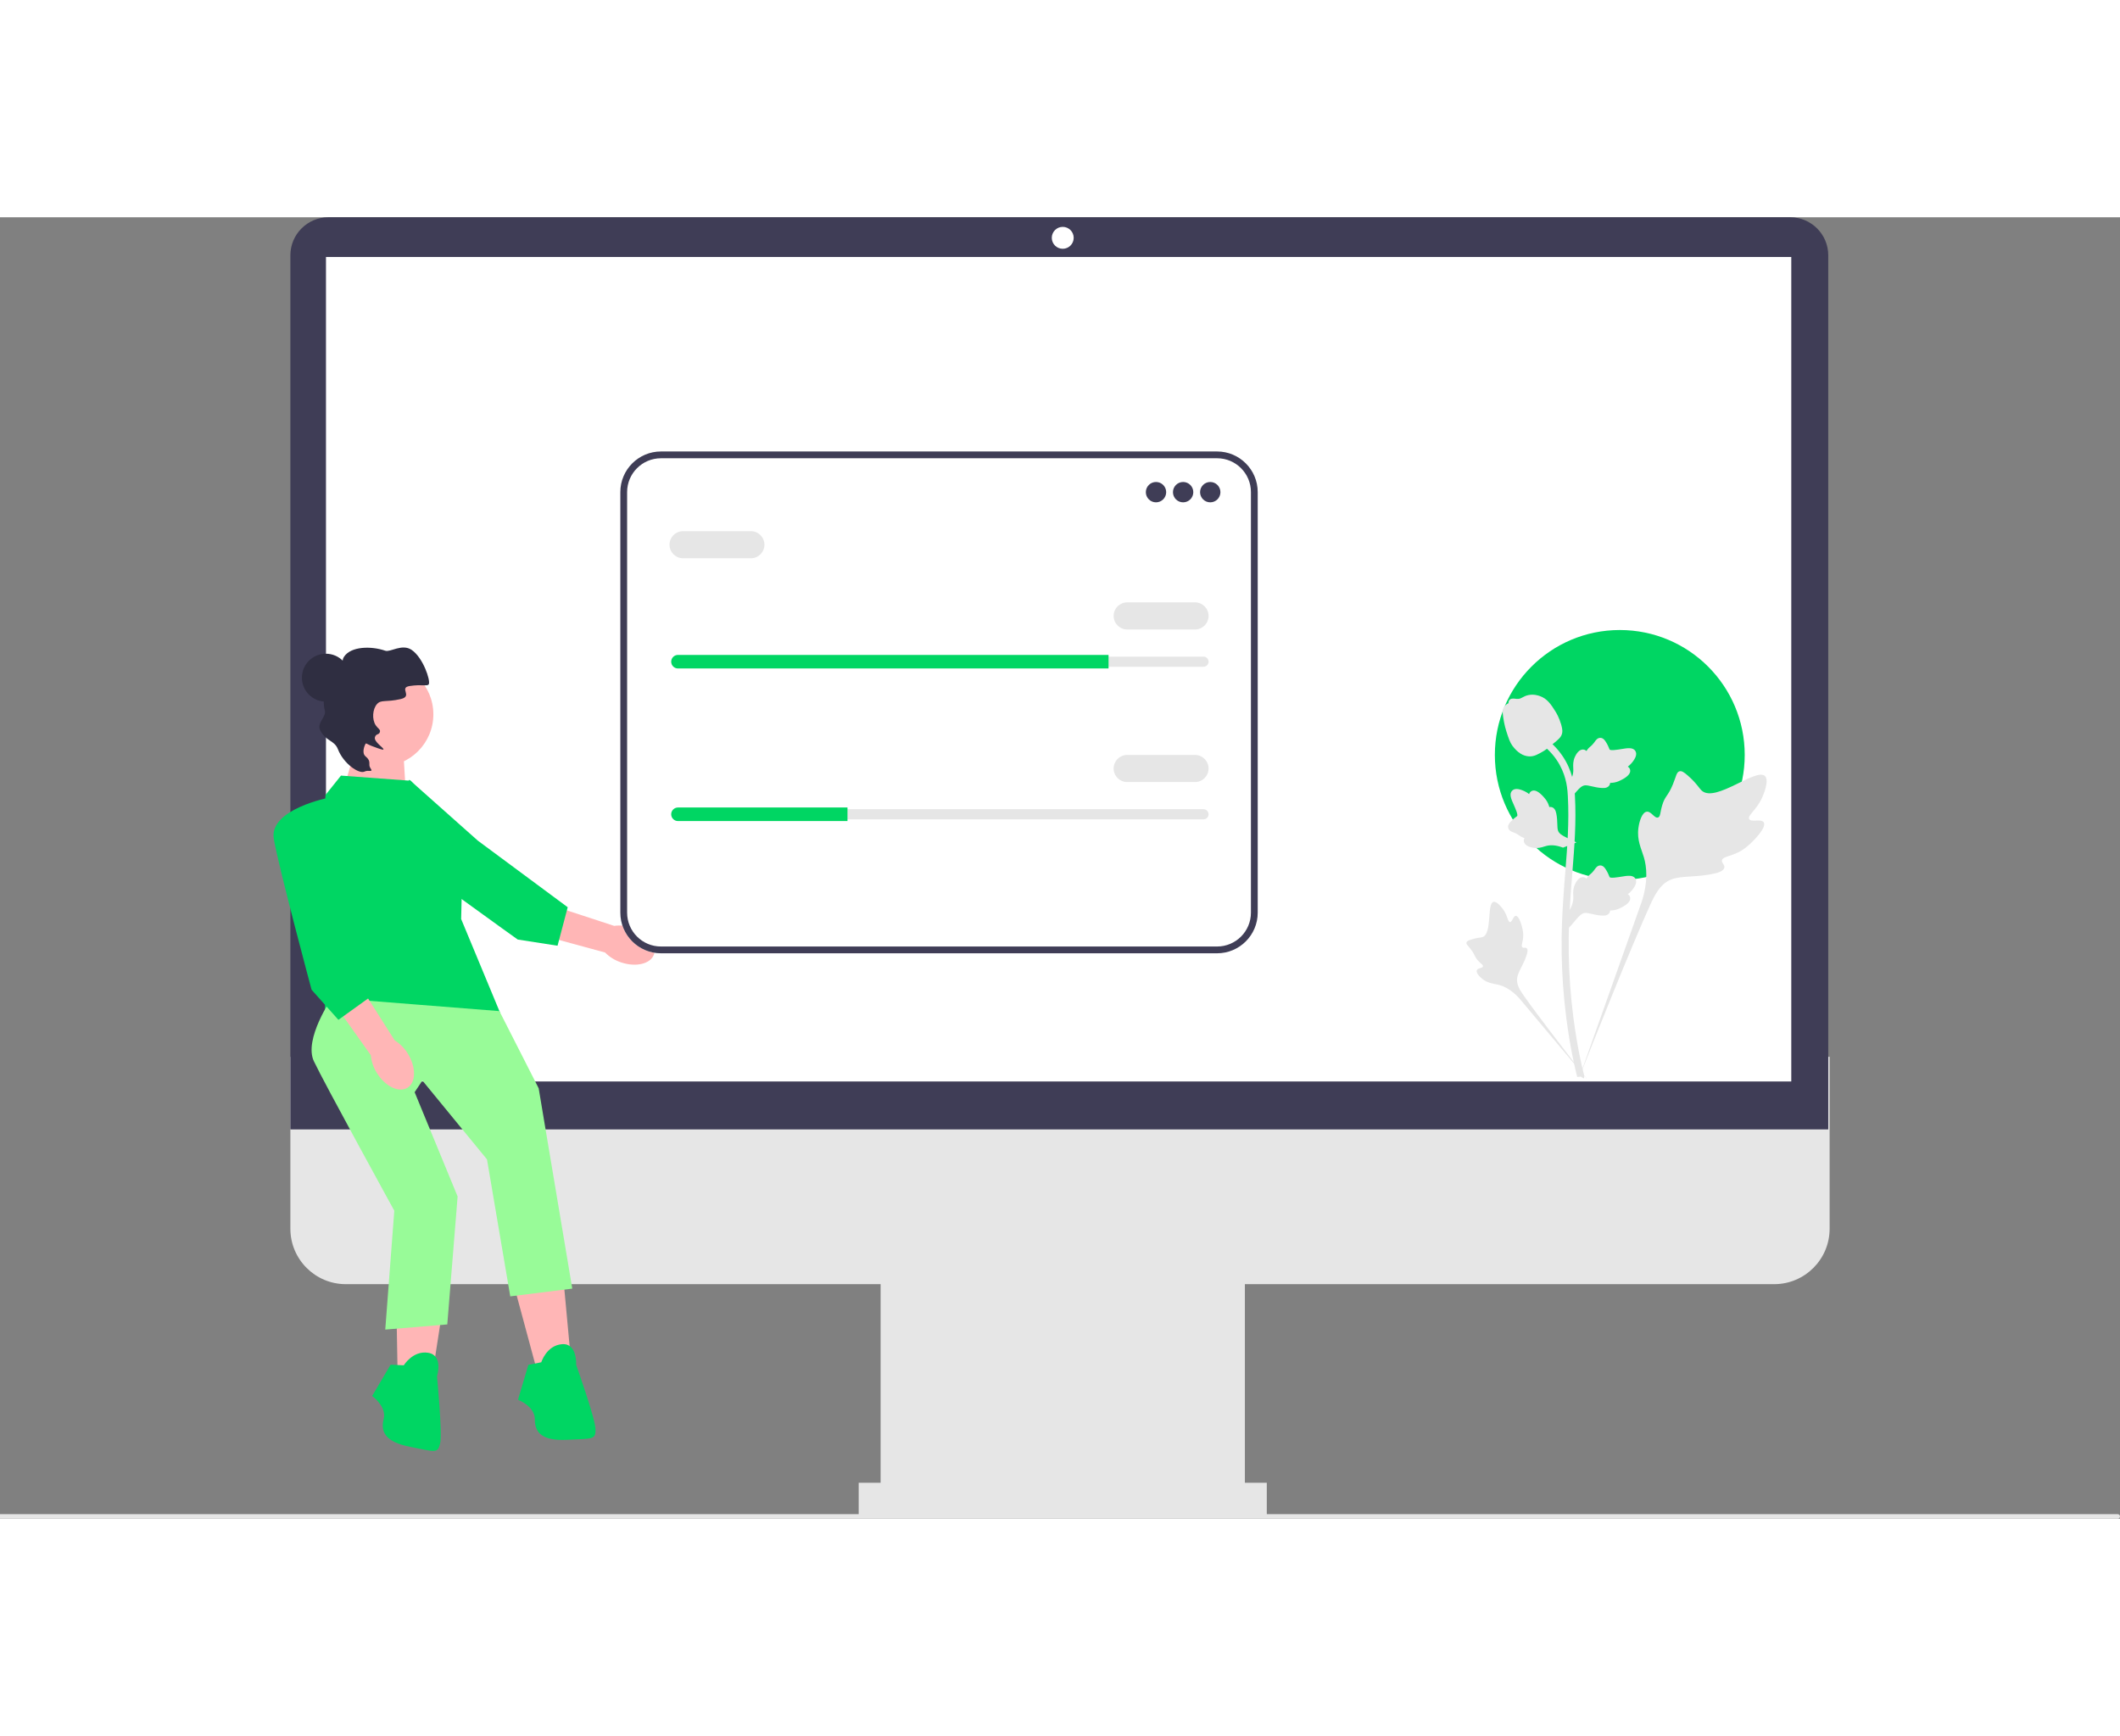 <svg xmlns="http://www.w3.org/2000/svg" width="436" height="357" viewBox="0 0 774.04 475.137" xmlns:xlink="http://www.w3.org/1999/xlink"><rect x="0" y="0" width="774.04" height="475.137" fill="#808080" stroke="none"/><path d="M647.792,389.5H126.248c-11.154,0-20.229-9.074-20.229-20.229v-62.771H668.02v62.771c0,11.154-9.074,20.229-20.229,20.229Z" fill="#e6e6e6"/><rect x="321.52" y="379" width="133" height="95" fill="#e6e6e6"/><rect x="313.52" y="462" width="149" height="12" fill="#e6e6e6"/><path d="M667.52,333H106.02V13.882c0-7.654,6.228-13.882,13.882-13.882H653.639c7.654,0,13.882,6.228,13.882,13.882V333Z" fill="#3f3d56"/><circle cx="388.02" cy="7.5" r="4" fill="#fff"/><rect x="119.02" y="14.5" width="535" height="301" fill="#fff"/><circle cx="591.406" cy="196.296" r="45.614" fill="#00d663"/><path d="M774.04,474.297h0c0,.464-.376,.84-.84,.84H0v-1.68H773.2c.464,0,.84,.376,.84,.84Z" fill="#e6e6e6"/><g><polygon points="130.953 189.663 125.189 209.835 148.243 211.276 146.803 187.501 130.953 189.663" fill="#ffb6b6"/><g><g><path id="uuid-a6c07e27-609a-42c1-9803-308006772003-1082" d="M226.73,272.011c5.471,1.868,10.869,.559,12.057-2.923s-2.284-7.817-7.757-9.685c-2.176-.776-4.506-1.02-6.796-.711l-23.28-7.621-3.343,11.001,23.305,6.345c1.623,1.645,3.617,2.877,5.814,3.594Z" fill="#ffb6b6"/><path d="M149.479,205.361s-14.431,17.361-6.082,24.544c8.349,7.183,45.631,33.775,45.631,33.775l14.535,2.263,3.717-14.05-32.82-24.319-24.981-22.213Z" fill="#00d663"/></g><polygon points="187.716 390.18 195.736 419.902 208.474 417.543 205.643 386.878 187.716 390.18" fill="#ffb6b6"/><path d="M197.623,418.015l-4.718,.944-3.774,12.738s6.133,2.359,6.133,7.077,2.359,8.02,11.794,7.548,10.379,0,10.379-3.774-7.077-23.588-7.077-23.588c0,0,.472-8.02-5.189-7.548s-7.548,6.605-7.548,6.605Z" fill="#00D663"/><polygon points="144.589 389.718 145.136 420.497 158.065 421.309 162.781 390.877 144.589 389.718" fill="#ffb6b6"/><path d="M147.426,419.126l-4.805-.233-6.76,11.437s5.375,3.78,4.227,8.356,.337,8.353,9.603,10.191c9.267,1.838,10.067,2.525,10.985-1.135,.918-3.661-1.124-24.601-1.124-24.601,0,0,2.409-7.664-3.197-8.584-5.606-.92-8.928,4.57-8.928,4.57Z" fill="#00D663"/><path d="M149.975,205.719l-25.475-1.887-5.661,7.077s-2.831,47.648-.944,52.366,.472,31.608,.472,31.608l64.222-4.482-14.214-34.203,.472-19.814-12.738-24.06-6.133-6.605Z" fill="#00d663"/><path d="M121.197,284.976s-10.379,15.097-6.605,23.117,29.374,54.587,29.374,54.587l-3.302,43.403,22.645-1.887,3.774-46.705-15.693-38.075,2.831-4.246,23.588,28.778,8.492,50.007,22.645-2.831-12.266-73.124-14.335-28.184-61.148-4.84Z" fill="#98fb98"/><circle cx="118.979" cy="168.082" r="8.746" fill="#2f2e41"/><circle cx="139.178" cy="181.459" r="19.048" fill="#ffb6b6"/><path d="M133.139,202.342c-2.024,1.072-7.721-2.865-9.759-8.14-1.311-3.394-4.499-2.829-6.533-7.062-1.185-2.466,2.354-4.879,1.77-7.011-1.058-3.864,.268-7.32,.437-7.744,1.459-3.656,3.608-3.571,5.342-7.825,1.044-2.562,.374-2.862,1.252-4.172,2.532-3.782,9.879-3.926,15.06-2.137,1.793,.619,6.112-2.698,9.618-.295,4.131,2.831,6.879,10.99,6.247,12.485-.384,.908-2.523-.017-6.971,.682-4.118,.647,1.317,3.724-3.317,4.773-5.48,1.24-7.131,.108-8.65,1.842-1.605,1.833-1.902,5.542-.437,7.744,.727,1.093,1.664,1.478,1.547,2.239-.214,1.388-1.448,.634-1.852,2.106-.47,1.713,3.433,3.959,3.094,4.477-.068,.104-.361,.217-4.172-1.252-1.522-.587-2.109-1.093-2.279-.906-.276,.303-1.645,3.345-.09,4.639,2.42,2.013,.743,2.813,1.846,4.39,1.138,1.626-.866,.486-2.152,1.168Z" fill="#2f2e41"/><g><path id="uuid-cdcc4a7b-c7e9-4136-bdd1-e7c84b73eb6c-1083" d="M137.599,312.396c3.04,4.917,8.041,7.334,11.17,5.399,3.129-1.935,3.201-7.489,.159-12.407-1.188-1.981-2.833-3.649-4.798-4.865l-13.143-20.671-9.569,6.374,13.973,19.702c.209,2.302,.966,4.52,2.209,6.468Z" fill="#ffb6b6"/><path d="M120.253,211.852s-22.173,4.246-20.286,15.097,13.798,55.069,13.798,55.069l9.79,10.979,11.794-8.492-9.907-39.628-5.189-33.024Z" fill="#00d663"/></g></g></g><g><path d="M643.975,220.914c-.872-1.47-4.644,.104-5.338-1.23-.691-1.33,2.814-3.355,4.816-7.983,.361-.835,2.637-6.094,.952-7.716-3.193-3.076-17.804,9.618-22.918,5.464-1.122-.912-1.906-2.731-5.302-5.686-1.351-1.175-2.168-1.706-2.959-1.509-1.122,.28-1.211,1.782-2.414,4.734-1.804,4.428-2.871,4.16-3.923,7.693-.78,2.622-.602,4.147-1.52,4.444-1.299,.42-2.496-2.361-4.142-2.112-1.68,.254-2.696,3.493-3.017,5.918-.602,4.55,1.069,7.553,1.995,10.71,1.007,3.431,1.604,8.649-.721,16.036l-23.007,64.822c5.079-13.301,19.786-49.763,25.966-63.313,1.784-3.911,3.754-7.879,7.798-9.445,3.894-1.508,9.242-.607,16.06-2.25,.796-.192,3.006-.754,3.284-2.054,.23-1.074-1.07-1.674-.87-2.68,.268-1.35,2.824-1.366,5.964-2.924,2.215-1.098,3.594-2.404,4.781-3.527,.358-.339,5.675-5.434,4.514-7.391h-0Z" fill="#e6e6e6"/><path d="M553.46,255.039c-.973,.004-1.289,2.309-2.144,2.265-.852-.044-.835-2.349-2.528-4.667-.305-.418-2.23-3.052-3.513-2.694-2.431,.68-.417,11.513-3.931,12.825-.771,.288-1.891,.147-4.321,.962-.967,.324-1.463,.572-1.594,1.017-.186,.631,.525,1.108,1.627,2.551,1.653,2.163,1.213,2.61,2.644,4.145,1.062,1.14,1.862,1.492,1.742,2.028-.169,.759-1.879,.544-2.232,1.424-.36,.898,.936,2.331,2.034,3.188,2.06,1.609,4.015,1.655,5.832,2.111,1.974,.496,4.708,1.708,7.663,4.981l25.177,29.995c-5.063-6.331-18.715-24.069-23.583-31.012-1.405-2.004-2.784-4.116-2.385-6.553,.384-2.346,2.368-4.711,3.529-8.531,.136-.446,.497-1.693-.06-2.204-.461-.423-1.13,.042-1.567-.346-.585-.521,.144-1.78,.286-3.771,.1-1.404-.143-2.458-.352-3.364-.063-.273-1.03-4.353-2.325-4.348v0Z" fill="#e6e6e6"/><path d="M572.875,259.397l-.586-5.234,.268-.397c1.24-1.835,1.872-3.627,1.879-5.328,.001-.27-.011-.541-.024-.816-.051-1.092-.114-2.449,.594-4.031,.397-.882,1.511-2.924,3.187-2.671,.451,.063,.792,.27,1.051,.513,.038-.061,.077-.121,.119-.187,.522-.796,.935-1.137,1.333-1.466,.306-.253,.622-.513,1.117-1.13,.217-.27,.387-.508,.529-.708,.433-.604,1-1.324,1.998-1.312,1.067,.051,1.625,.933,1.995,1.516,.661,1.041,.96,1.792,1.159,2.29,.072,.182,.154,.387,.196,.45,.344,.505,3.138,.033,4.19-.139,2.364-.394,4.41-.735,5.253,.756,.604,1.067,.155,2.477-1.374,4.304-.476,.569-.983,1.001-1.433,1.34,.373,.222,.706,.564,.842,1.099h0c.318,1.269-.772,2.54-3.24,3.783-.613,.311-1.438,.725-2.594,.925-.545,.094-1.035,.116-1.454,.129-.009,.243-.066,.505-.214,.776-.433,.796-1.336,1.175-2.695,1.084-1.496-.078-2.728-.364-3.815-.614-.949-.217-1.767-.402-2.409-.359-1.19,.096-2.108,1.049-3.184,2.285l-2.688,3.142h-0Z" fill="#e6e6e6"/><path d="M575.595,228.233l-4.914,1.895-.452-.159c-2.089-.734-3.983-.89-5.63-.466-.262,.067-.52,.148-.784,.23-1.043,.326-2.34,.731-4.05,.448-.954-.16-3.212-.72-3.392-2.405-.053-.452,.061-.835,.23-1.147-.068-.021-.137-.044-.211-.067-.902-.303-1.337-.616-1.756-.918-.322-.232-.654-.471-1.376-.794-.317-.142-.589-.245-.819-.333-.694-.266-1.535-.631-1.776-1.6-.222-1.044,.49-1.808,.961-2.315,.84-.903,1.49-1.383,1.921-1.702,.158-.116,.335-.247,.385-.304,.402-.461-.764-3.043-1.197-4.018-.981-2.187-1.83-4.079-.601-5.273,.878-.855,2.356-.779,4.512,.237,.671,.317,1.217,.697,1.659,1.046,.121-.417,.366-.826,.85-1.093h0c1.146-.63,2.653,.103,4.482,2.174,.456,.514,1.066,1.207,1.553,2.275,.229,.503,.375,.972,.494,1.374,.237-.053,.506-.065,.805,.01,.88,.217,1.476,.994,1.732,2.332,.304,1.467,.34,2.731,.374,3.846,.03,.973,.059,1.811,.264,2.421,.395,1.127,1.549,1.773,3.018,2.501l3.721,1.803-0,0Z" fill="#e6e6e6"/><path d="M572.875,212.813l-.586-5.234,.268-.397c1.24-1.835,1.872-3.627,1.879-5.328,.001-.27-.011-.541-.024-.816-.051-1.092-.114-2.449,.594-4.031,.397-.882,1.511-2.924,3.187-2.671,.451,.063,.792,.27,1.051,.513,.038-.061,.077-.121,.119-.187,.522-.796,.935-1.137,1.333-1.466,.306-.253,.622-.513,1.117-1.13,.217-.27,.387-.508,.529-.708,.433-.604,1-1.324,1.998-1.312,1.067,.051,1.625,.933,1.995,1.516,.661,1.041,.96,1.792,1.159,2.29,.072,.182,.154,.387,.196,.45,.344,.505,3.138,.033,4.19-.139,2.364-.394,4.41-.735,5.253,.756,.604,1.067,.155,2.477-1.374,4.304-.476,.569-.983,1.001-1.433,1.34,.373,.222,.706,.564,.842,1.099h0c.318,1.269-.772,2.54-3.24,3.783-.613,.311-1.438,.725-2.594,.925-.545,.094-1.035,.116-1.454,.129-.009,.243-.066,.505-.214,.776-.433,.796-1.336,1.175-2.695,1.084-1.496-.078-2.728-.364-3.815-.614-.949-.217-1.767-.402-2.409-.359-1.19,.096-2.108,1.049-3.184,2.285l-2.688,3.142h-0Z" fill="#e6e6e6"/><path d="M578.23,314.412l-1.097-.687-.265-1.266,.265,1.266-1.279,.147c-.02-.119-.09-.392-.195-.819-.572-2.34-2.318-9.462-3.773-20.679-1.016-7.83-1.591-15.879-1.71-23.929-.119-8.062,.263-14.166,.569-19.071,.231-3.7,.512-7.223,.787-10.655,.733-9.169,1.424-17.831,.91-27.419-.114-2.141-.353-6.596-2.956-11.338-1.51-2.75-3.59-5.191-6.183-7.253l1.612-2.027c2.862,2.28,5.163,4.984,6.84,8.037,2.886,5.257,3.147,10.112,3.272,12.445,.523,9.758-.176,18.503-.916,27.76-.273,3.42-.553,6.927-.783,10.612-.303,4.86-.681,10.911-.564,18.869,.116,7.954,.685,15.905,1.687,23.636,1.438,11.075,3.158,18.091,3.723,20.396,.301,1.231,.364,1.489,.056,1.976v-0Z" fill="#e6e6e6"/><path d="M558.558,196.82c-.106,0-.214-.003-.322-.01-2.204-.119-4.245-1.438-6.067-3.92-.854-1.168-1.291-2.5-2.163-5.156-.135-.409-.792-2.487-1.192-5.345-.262-1.868-.229-2.649,.142-3.339,.411-.768,1.075-1.304,1.823-1.666-.033-.248-.006-.503,.101-.763,.441-1.079,1.614-.938,2.248-.869,.321,.04,.722,.094,1.154,.071,.68-.033,1.045-.235,1.599-.538,.529-.291,1.188-.652,2.165-.852,1.926-.402,3.54,.144,4.072,.323,2.799,.933,4.179,3.109,5.776,5.628,.318,.505,1.412,2.345,2.133,4.868,.521,1.82,.447,2.628,.291,3.23-.318,1.236-1.07,1.944-2.98,3.505-1.994,1.635-2.995,2.454-3.854,2.952-2,1.155-3.256,1.88-4.925,1.88v0Z" fill="#e6e6e6"/></g><g><path d="M444.384,268.703H241.318c-8.175,0-14.825-6.651-14.825-14.825V100.325c0-8.174,6.65-14.825,14.825-14.825h203.066c8.175,0,14.825,6.651,14.825,14.825V253.877c0,8.174-6.65,14.825-14.825,14.825Z" fill="#fff"/><path d="M444.384,268.703H241.318c-8.175,0-14.825-6.651-14.825-14.825V100.325c0-8.174,6.65-14.825,14.825-14.825h203.066c8.175,0,14.825,6.651,14.825,14.825V253.877c0,8.174-6.65,14.825-14.825,14.825ZM241.318,87.976c-6.809,0-12.35,5.54-12.35,12.35V253.877c0,6.809,5.54,12.35,12.35,12.35h203.066c6.809,0,12.35-5.54,12.35-12.35V100.325c0-6.809-5.54-12.35-12.35-12.35H241.318Z" fill="#3f3d56"/><circle cx="422.074" cy="100.354" r="3.714" fill="#3f3d56"/><circle cx="431.976" cy="100.354" r="3.714" fill="#3f3d56"/><circle cx="441.879" cy="100.354" r="3.714" fill="#3f3d56"/><path d="M247.536,160.39c-1.024,0-1.857,.833-1.857,1.857,0,.499,.193,.961,.543,1.302,.353,.361,.815,.555,1.314,.555h191.868c1.024,0,1.857-.833,1.857-1.857,0-.499-.193-.961-.543-1.302-.353-.361-.815-.555-1.314-.555H247.536Z" fill="#e6e6e6"/><path d="M404.744,159.771v4.951H247.536c-.681,0-1.3-.272-1.745-.73-.458-.446-.73-1.065-.73-1.745,0-1.362,1.114-2.476,2.476-2.476h157.208Z" fill="#00d663"/><path d="M436.309,150.487h-24.757c-2.73,0-4.951-2.221-4.951-4.951s2.221-4.951,4.951-4.951h24.757c2.73,0,4.951,2.221,4.951,4.951s-2.221,4.951-4.951,4.951Z" fill="#e6e6e6"/><path d="M274.15,124.492h-24.757c-2.73,0-4.951-2.221-4.951-4.951s2.221-4.951,4.951-4.951h24.757c2.73,0,4.951,2.221,4.951,4.951s-2.221,4.951-4.951,4.951Z" fill="#e6e6e6"/><path d="M247.536,216.094c-1.024,0-1.857,.833-1.857,1.857,0,.499,.193,.961,.543,1.302,.353,.361,.815,.555,1.314,.555h191.868c1.024,0,1.857-.833,1.857-1.857,0-.499-.193-.961-.543-1.302-.353-.361-.815-.555-1.314-.555H247.536Z" fill="#e6e6e6"/><path d="M309.429,215.475v4.951h-61.893c-.681,0-1.3-.272-1.745-.73-.458-.446-.73-1.065-.73-1.745,0-1.362,1.114-2.476,2.476-2.476h61.893Z" fill="#00d663"/><path d="M436.309,206.191h-24.757c-2.73,0-4.951-2.221-4.951-4.951s2.221-4.951,4.951-4.951h24.757c2.73,0,4.951,2.221,4.951,4.951s-2.221,4.951-4.951,4.951Z" fill="#e6e6e6"/></g></svg>
